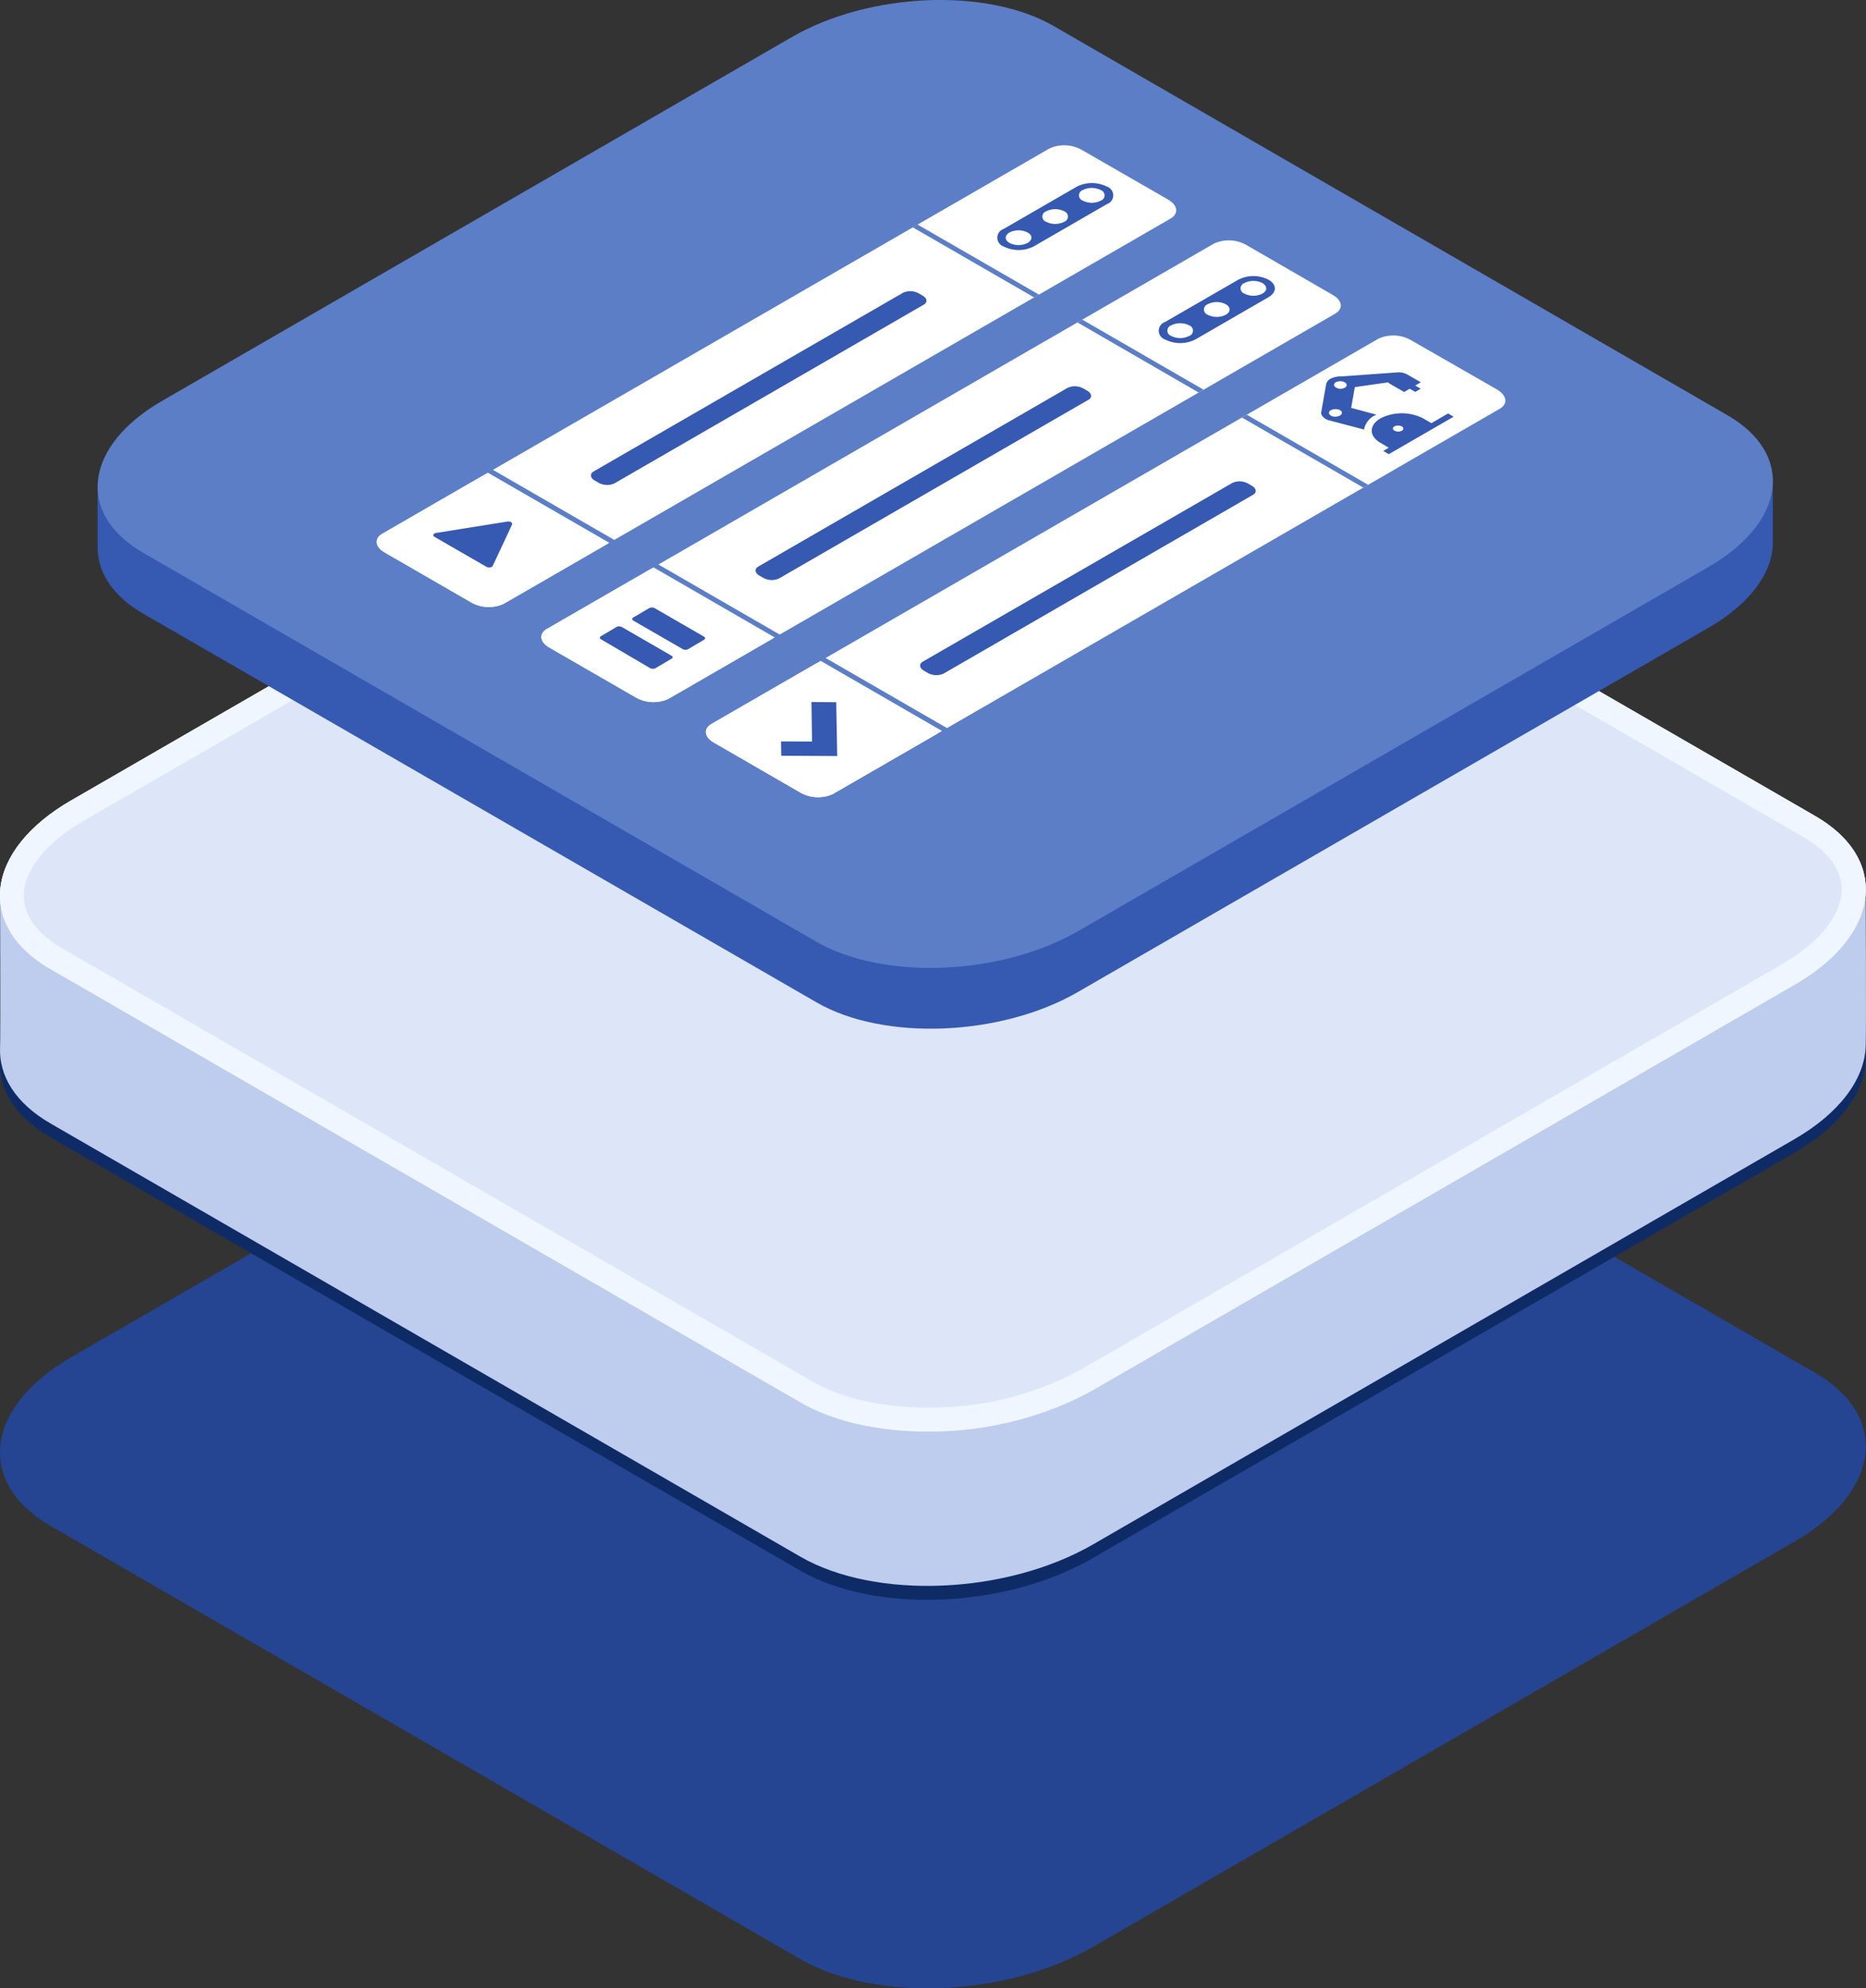 <svg xmlns="http://www.w3.org/2000/svg" xmlns:xlink="http://www.w3.org/1999/xlink" viewBox="0 0 234.72 249.97"><rect x="0" y="0" width="234.72" height="249.97" fill="#333333" stroke="none"/><defs><style>.cls-1{fill:#254593;}.cls-2{fill:#0e2b66;}.cls-3{fill:#becced;}.cls-4{fill:url(#Безымянный_градиент_57);}.cls-5{fill:url(#Безымянный_градиент_57-2);}.cls-6{fill:url(#Безымянный_градиент_58);}.cls-7{fill:#3659b2;}.cls-8{fill:#5c7ec7;}.cls-9{fill:#fff;}</style><linearGradient id="Безымянный_градиент_57" y1="83.74" x2="234.69" y2="83.74" gradientUnits="userSpaceOnUse"><stop offset="0" stop-color="#dce6f8"/><stop offset="0.99" stop-color="#dce6f8"/></linearGradient><linearGradient id="Безымянный_градиент_57-2" y1="112.22" x2="234.69" y2="112.22" xlink:href="#Безымянный_градиент_57"/><linearGradient id="Безымянный_градиент_58" y1="112.22" x2="234.69" y2="112.22" gradientUnits="userSpaceOnUse"><stop offset="0" stop-color="#f0f6ff"/><stop offset="0.99" stop-color="#f0f6ff"/></linearGradient></defs><title>2_5</title><g id="Слой_2" data-name="Слой 2"><g id="Слой_1-2" data-name="Слой 1"><path id="bottom" class="cls-1" d="M100.67,246.29,6.37,191.84c-9.43-5.44-8.25-15,2.64-21.24l88.22-50.93c10.89-6.29,27.36-7,36.79-1.53l94.3,54.45c9.43,5.45,8.25,15-2.64,21.24l-88.22,50.94C126.57,251.05,110.1,251.74,100.67,246.29Z"/><path class="cls-2" d="M100.67,197.46,6.37,143c-4.44-2.56-6.53-6-6.36-9.62.07-1.52,1.55-11.71,1.55-11.71s3.83,2.18,7.45.09L97.23,70.84c10.89-6.29,27.36-7,36.79-1.53l94.3,54.45c2.22,1.28,6.36-4,6.36-4s.09,11.77,0,13.57c-.19,4.06-3.23,8.29-9,11.62l-88.22,50.93C126.57,202.22,110.1,202.9,100.67,197.46Z"/><path class="cls-3" d="M100.67,195.7,6.37,141.25c-4.44-2.56-6.53-6-6.36-9.62.07-1.51,0-19.41,0-19.41L97.23,69.08c10.89-6.29,27.36-7,36.79-1.53l100.66,44.67s.09,17.61,0,19.41c-.19,4.05-3.23,8.28-9,11.61l-88.22,50.94C126.57,200.46,110.1,201.15,100.67,195.7Z"/><path class="cls-4" d="M227,123,134,69.31c-9.43-5.44-25.9-4.76-36.79,1.52L9,121.77c-.46.27-.9.54-1.33.83l-1.31-.76c-9.43-5.44-8.25-15,2.64-21.24L97.23,49.67c10.89-6.29,27.36-7,36.79-1.53l94.31,54.45C237.36,107.8,236.65,116.74,227,123Z"/><path id="bottom-2" data-name="bottom" class="cls-5" d="M100.67,176.29,6.37,121.84c-9.43-5.44-8.25-15,2.64-21.24L97.23,49.67c10.89-6.29,27.36-7,36.79-1.53l94.3,54.45c9.43,5.45,8.25,15-2.64,21.24l-88.22,50.94C126.57,181.05,110.1,181.74,100.67,176.29Z"/><path class="cls-6" d="M118,47.47h0c5.68,0,10.82,1.16,14.48,3.27l94.3,54.45c2.22,1.28,4.87,3.47,4.87,6.63s-2.74,6.66-7.51,9.41L136,172.17a39.72,39.72,0,0,1-19.31,4.8c-5.68,0-10.82-1.17-14.48-3.28L7.87,119.25C5.65,118,3,115.77,3,112.62s2.74-6.66,7.51-9.42L98.73,52.27A39.72,39.72,0,0,1,118,47.47m0-3a42.72,42.72,0,0,0-20.81,5.2L9,100.6c-10.89,6.29-12.07,15.8-2.64,21.24l94.3,54.45c4.27,2.47,10,3.68,16,3.68a42.83,42.83,0,0,0,20.81-5.2l88.22-50.94c10.89-6.28,12.07-15.79,2.64-21.24L134,48.14c-4.27-2.46-10-3.67-16-3.67Z"/><path id="top" class="cls-7" d="M102.68,126,18,77.14c-3.81-2.2-5.69-5.14-5.72-8.22,0-3.77,0-8.08,0-8.08L99.59,12.32c9.78-5.65,24.57-6.26,33-1.37L223,60.09s0,5,0,8.11c0,3.73-2.77,7.65-8.09,10.72l-79.23,45.74C126,130.31,111.15,130.92,102.68,126Z"/><path id="top-2" data-name="top" class="cls-8" d="M102.68,118.39,18,69.49c-8.47-4.89-7.41-13.43,2.37-19.08L99.59,4.67c9.78-5.65,24.57-6.26,33-1.37l84.7,48.9c8.47,4.89,7.4,13.43-2.38,19.08L135.72,117C126,122.66,111.15,123.28,102.68,118.39Z"/><path class="cls-9" d="M147.24,27.48,63.36,75.91a4.51,4.51,0,0,1-4.08-.17l-10.9-6.29c-1.2-.69-1.33-1.75-.29-2.35L132,18.67a4.52,4.52,0,0,1,4.07.17L147,25.13C148.15,25.83,148.28,26.88,147.24,27.48Z"/><path class="cls-9" d="M76.51,68.32,63.36,75.91a4.51,4.51,0,0,1-4.08-.17l-10.9-6.29c-1.2-.69-1.33-1.75-.29-2.35l13.15-7.59Z"/><path class="cls-7" d="M116.2,38.3,77.29,60.77a2.22,2.22,0,0,1-2-.08l-.48-.28c-.58-.34-.64-.84-.14-1.14l38.91-22.46a2.18,2.18,0,0,1,2,.08l.48.28C116.64,37.5,116.71,38,116.2,38.3Z"/><polygon class="cls-8" points="130.69 37.04 130.08 37.39 114.81 28.58 115.42 28.23 130.69 37.04"/><path class="cls-7" d="M135.44,23.47h0l-9.21,5.32h0a1.16,1.16,0,0,0,0,2.19,4.2,4.2,0,0,0,3.8,0l9.21-5.32a1.16,1.16,0,0,0,0-2.2A4.23,4.23,0,0,0,135.44,23.47Zm-6.18,7.07a2.51,2.51,0,0,1-2.28,0c-.63-.36-.62-.95,0-1.31a2.51,2.51,0,0,1,2.28,0C129.9,29.58,129.9,30.17,129.26,30.54Zm4.61-2.66a2.51,2.51,0,0,1-2.28,0,.69.69,0,0,1,0-1.31,2.53,2.53,0,0,1,2.29,0A.7.7,0,0,1,133.87,27.88Zm4.61-2.66a2.53,2.53,0,0,1-2.29,0,.7.7,0,0,1,0-1.32,2.51,2.51,0,0,1,2.28,0A.7.7,0,0,1,138.48,25.22Z"/><path class="cls-7" d="M63.81,65.57,54.87,67a.44.44,0,0,0-.35.21c-.05.1,0,.2.13.28l6.52,3.76a.74.74,0,0,0,.49.08.69.69,0,0,0,.23-.07A.4.4,0,0,0,62,71.1l2.42-5.17c0-.1,0-.21-.13-.28A.75.75,0,0,0,63.81,65.57Z"/><path class="cls-9" d="M167.94,39.44,84.06,87.87A4.55,4.55,0,0,1,80,87.7l-10.9-6.29c-1.21-.7-1.34-1.75-.29-2.35l83.88-48.43a4.51,4.51,0,0,1,4.07.16l10.9,6.3C168.86,37.78,169,38.83,167.94,39.44Z"/><path class="cls-9" d="M97.21,80.27l-13.15,7.6A4.55,4.55,0,0,1,80,87.7l-10.9-6.29c-1.21-.7-1.34-1.75-.29-2.35L82,71.46Z"/><path class="cls-7" d="M136.91,50.26,98,72.72a2.18,2.18,0,0,1-2-.08l-.48-.27c-.58-.34-.65-.85-.14-1.14l38.91-22.47a2.19,2.19,0,0,1,2,.09l.47.27C137.35,49.46,137.41,50,136.91,50.26Z"/><polygon class="cls-8" points="151.39 48.99 150.78 49.35 135.52 40.53 136.13 40.18 151.39 48.99"/><path class="cls-7" d="M155.77,35.16h0l-9.22,5.32h0a1.16,1.16,0,0,0,0,2.2,4.23,4.23,0,0,0,3.81,0l9.21-5.32c1.05-.61,1.06-1.59,0-2.19A4.17,4.17,0,0,0,155.77,35.16Zm-6.18,7.07a2.51,2.51,0,0,1-2.28,0,.7.7,0,0,1,0-1.32,2.53,2.53,0,0,1,2.29,0A.7.7,0,0,1,149.59,42.23Zm4.6-2.66a2.51,2.51,0,0,1-2.28,0,.7.7,0,0,1,0-1.32,2.51,2.51,0,0,1,2.28,0C154.83,38.62,154.83,39.21,154.19,39.57Zm4.61-2.66a2.51,2.51,0,0,1-2.28,0,.7.7,0,0,1,0-1.32,2.53,2.53,0,0,1,2.29,0C159.44,36,159.43,36.55,158.8,36.91Z"/><path class="cls-7" d="M77.59,78.8l-2,1.18c-.18.11-.18.28,0,.39L81.78,84a.74.74,0,0,0,.68,0l2-1.18c.19-.11.18-.28,0-.39l-6.22-3.59A.74.74,0,0,0,77.59,78.8Zm4.07-2.35-2,1.18c-.18.11-.18.28,0,.39l6.22,3.59a.74.74,0,0,0,.68,0l2-1.18c.18-.1.18-.28,0-.39l-6.22-3.59A.77.77,0,0,0,81.66,76.45Z"/><path class="cls-9" d="M188.65,51.39,104.77,99.82a4.54,4.54,0,0,1-4.08-.17L89.8,93.36c-1.21-.69-1.34-1.75-.3-2.35l83.89-48.43a4.52,4.52,0,0,1,4.07.17L188.36,49C189.56,49.74,189.69,50.79,188.65,51.39Z"/><path class="cls-9" d="M117.92,92.23l-13.15,7.59a4.54,4.54,0,0,1-4.08-.17L89.8,93.36c-1.21-.69-1.34-1.75-.3-2.35l13.16-7.59Z"/><path class="cls-7" d="M157.61,62.21,118.7,84.68a2.22,2.22,0,0,1-2-.08l-.48-.28c-.58-.34-.64-.85-.14-1.14L155,60.72a2.18,2.18,0,0,1,2,.08l.48.28C158.05,61.41,158.12,61.92,157.61,62.21Z"/><polygon class="cls-8" points="172.1 60.95 171.49 61.3 156.22 52.49 156.84 52.14 172.1 60.95"/><polygon class="cls-8" points="119.39 91.69 118.76 92.05 103.1 83.01 103.73 82.65 119.39 91.69"/><polygon class="cls-8" points="98.24 79.87 97.61 80.23 81.96 71.19 82.58 70.83 98.24 79.87"/><polygon class="cls-8" points="77.6 68.07 76.97 68.43 61.32 59.4 61.94 59.03 77.6 68.07"/><path class="cls-7" d="M174.69,56.29l-.69.4.69.41,8.16-4.71-.7-.41-2.09,1.22L179,52.59a5.94,5.94,0,0,0-5.34,0c-1.48.86-1.49,2.24,0,3.09Zm.71-2.15c-.25-.14-.25-.38,0-.53a1,1,0,0,1,.93,0,.29.29,0,0,1,0,.54A1,1,0,0,1,175.4,54.14Z"/><path class="cls-7" d="M167.24,52.86,171.58,54A2.46,2.46,0,0,1,173,52.2l.14-.07-3.18-.85.46-2.61,4.19-.6a1.2,1.2,0,0,0,.27.21l1.74,1,.7-.41.7.4.69-.4-.69-.4.7-.41-1.74-1a2.25,2.25,0,0,0-1.25-.24h0l-7,.5a2.88,2.88,0,0,0-1.27.25,1.05,1.05,0,0,0-.64.7h0l-.62,3.51a.65.65,0,0,0,.1.48A1.54,1.54,0,0,0,167.24,52.86Zm.76-4.18a.35.35,0,0,1-.19-.34.43.43,0,0,1,.24-.3l0,0a1.31,1.31,0,0,1,.6-.11,1.06,1.06,0,0,1,.56.17.37.37,0,0,1,.19.35h0a.5.5,0,0,1-.29.32,1.31,1.31,0,0,1-.6.11A1.06,1.06,0,0,1,168,48.68Zm-.77,3.4a.32.32,0,0,1,0-.37.59.59,0,0,1,.17-.13.82.82,0,0,1,.3-.11,1.34,1.34,0,0,1,.63,0c.41.11.58.39.39.63a.82.82,0,0,1-.46.25,1.34,1.34,0,0,1-.63,0A.76.76,0,0,1,167.23,52.08Z"/><polygon class="cls-7" points="105.31 95.05 98.27 95.01 98.24 93.21 102.15 93.23 102.07 88.26 105.19 88.28 105.31 95.05"/></g></g></svg>
